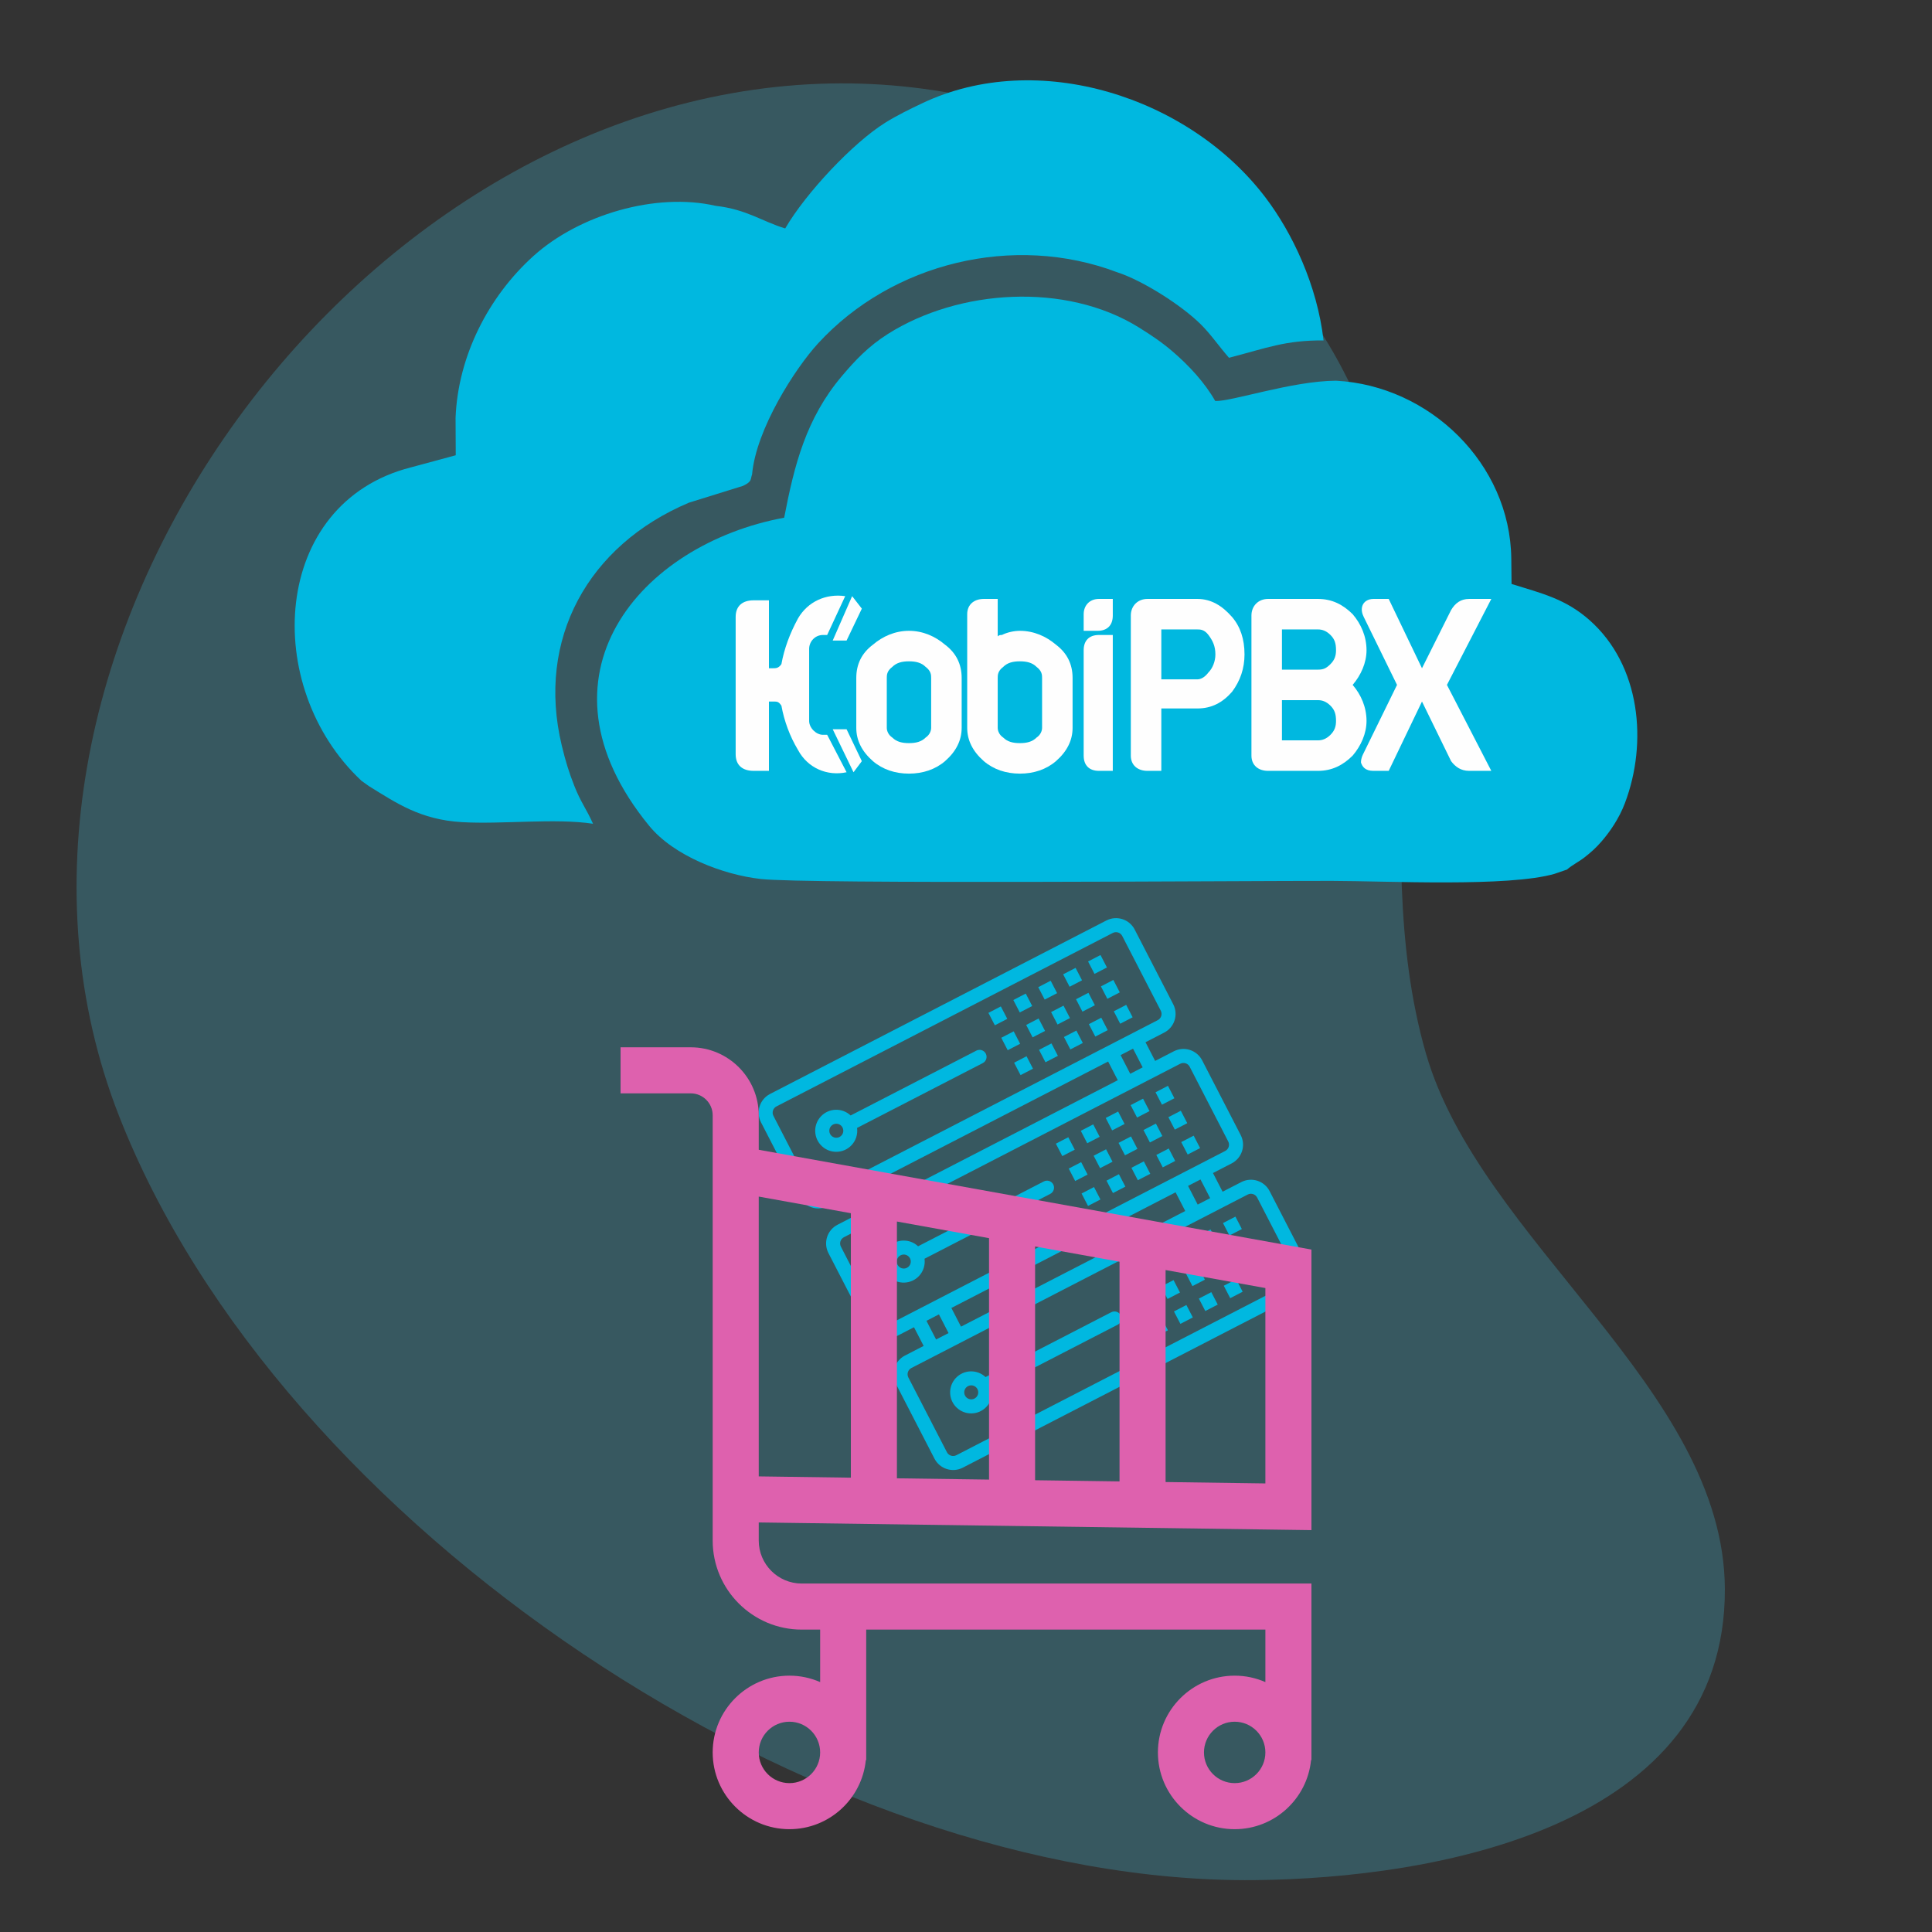 <?xml version="1.0" encoding="UTF-8"?>
<!DOCTYPE svg PUBLIC "-//W3C//DTD SVG 1.1//EN" "http://www.w3.org/Graphics/SVG/1.1/DTD/svg11.dtd">
<!-- Creator: CorelDRAW 2019 (64-Bit) -->
<svg xmlns="http://www.w3.org/2000/svg" xml:space="preserve" width="91.44mm" height="91.44mm" version="1.1" style="shape-rendering:geometricPrecision; text-rendering:geometricPrecision; image-rendering:optimizeQuality; fill-rule:evenodd; clip-rule:evenodd"
viewBox="0 0 9143.98 9143.98"
 xmlns:xlink="http://www.w3.org/1999/xlink"
 enable-background="new 0 0 509.275 509.275">
 <rect x="0" y="0" width="9143.98" height="9143.98" fill="#333333" stroke="none"/>
 <defs>
  <style type="text/css">
   <![CDATA[
    .fil2 {fill:#DE61AE}
    .fil1 {fill:#00B8E0}
    .fil3 {fill:#FEFEFE;fill-rule:nonzero}
    .fil0 {fill:#48D7F7;fill-opacity:0.231}
   ]]>
  </style>
 </defs>
 <g id="Layer_x0020_1">
  <path id="Path_52869" class="fil0" d="M6748.31 4984.23c255.16,889.11 1411.15,1589.42 1415.29,2535.82 4.94,1131.93 -1377.58,1369.97 -2225.02,1378.37 -2070.74,20.38 -4614.29,-1668.83 -5376.31,-3619.59 -831.95,-2129.93 1060.38,-4800.9 3320.2,-4882.36 1034.92,-37.29 2071.61,485.65 2520.57,1450.22 458.47,984.75 50.78,2111.53 345.27,3137.54z" data-name="Path 52869"/>
  <g id="_2168713751520">
   <g>
    <g>
     <path class="fil1" d="M5510 4887.21c48.85,-25.2 68.02,-85.21 42.83,-134.06l-182.46 -353.74c-25.19,-48.84 -85.21,-68.02 -134.05,-42.82l-1591.86 821.06c-48.85,25.19 -68.02,85.21 -42.83,134.05l182.46 353.75c25.19,48.84 85.21,68.01 134.05,42.82l88.44 -45.62 45.61 88.44 -88.43 45.62c-48.85,25.19 -68.02,85.2 -42.83,134.05l182.46 353.75c25.2,48.84 85.21,68.01 134.06,42.82l88.43 -45.62 45.62 88.44 -88.44 45.61c-48.84,25.2 -68.02,85.21 -42.82,134.06l182.46 353.74c25.19,48.85 85.2,68.02 134.05,42.83l1591.86 -821.07c48.84,-25.19 68.01,-85.21 42.82,-134.05l-182.46 -353.75c-25.19,-48.84 -85.21,-68.01 -134.05,-42.82l-88.44 45.62 -45.61 -88.44 88.44 -45.62c48.84,-25.19 68.01,-85.2 42.82,-134.05l-182.46 -353.74c-25.19,-48.85 -85.21,-68.02 -134.05,-42.83l-88.44 45.62 -45.61 -88.44 88.43 -45.61zm395.33 766.45c16.28,-8.4 36.29,-2.01 44.68,14.27l182.46 353.75c8.4,16.28 2.01,36.29 -14.27,44.69l-1591.86 821.06c-16.28,8.39 -36.29,2 -44.69,-14.28l-182.46 -353.75c-8.39,-16.27 -2,-36.28 14.28,-44.68l1591.86 -821.06zm-1474.88 686.08l-45.61 -88.44 58.96 -30.41 45.61 88.44 -58.96 30.41zm117.92 -60.82l-45.61 -88.44 1061.24 -547.37 45.61 88.44 -1061.24 547.37zm1120.2 -577.78l-45.62 -88.44 58.96 -30.41 45.62 88.44 -58.96 30.41zm-82.54 -666.54c16.28,-8.4 36.29,-2 44.68,14.28l182.46 353.74c8.4,16.28 2.01,36.29 -14.27,44.69l-1591.86 821.06c-16.28,8.4 -36.29,2 -44.69,-14.27l-182.46 -353.75c-8.39,-16.28 -2,-36.29 14.28,-44.69l1591.86 -821.06zm-1474.88 686.08l-45.61 -88.44 58.96 -30.41 45.61 88.44 -58.96 30.41zm117.92 -60.82l-45.62 -88.44 1061.24 -547.37 45.62 88.44 -1061.24 547.37zm1120.2 -577.78l-45.62 -88.44 58.96 -30.41 45.61 88.44 -58.95 30.41zm-1461.54 567.23c-16.28,8.4 -36.28,2.01 -44.68,-14.27l-182.46 -353.75c-8.4,-16.28 -2,-36.29 14.27,-44.68l1591.87 -821.07c16.28,-8.39 36.28,-2 44.68,14.28l182.46 353.75c8.4,16.28 2,36.28 -14.28,44.68l-1591.86 821.06z"/>
    </g>
   </g>
   <g>
    <g>
     <path class="fil1" d="M4620.98 4972.54l-595 306.9c-40.03,-37.66 -103.01,-35.73 -140.66,4.31 -37.65,40.03 -35.72,103 4.31,140.65 40.03,37.66 103.01,35.73 140.66,-4.31 20.59,-21.89 30.19,-51.92 26.1,-81.7l595 -306.89c16.28,-8.4 22.67,-28.41 14.28,-44.69 -8.4,-16.28 -28.41,-22.67 -44.69,-14.27zm-647.6 408.67c-16.28,8.4 -36.29,2 -44.69,-14.27 -8.39,-16.28 -2,-36.29 14.28,-44.69 16.28,-8.39 36.29,-2 44.68,14.28 8.4,16.27 2.01,36.28 -14.27,44.68z"/>
    </g>
   </g>
   <g>
    <g>
     <rect class="fil1" transform="matrix(0.193 -0.1 0.1 0.193 4913.91 4672.17)" width="304.8" height="304.8"/>
    </g>
   </g>
   <g>
    <g>
     <rect class="fil1" transform="matrix(0.193 -0.1 0.1 0.193 5031.83 4611.35)" width="304.8" height="304.8"/>
    </g>
   </g>
   <g>
    <g>
     <rect class="fil1" transform="matrix(0.193 -0.1 0.1 0.193 5149.74 4550.53)" width="304.8" height="304.8"/>
    </g>
   </g>
   <g>
    <g>
     <rect class="fil1" transform="matrix(0.193 -0.1 0.1 0.193 4796 4732.98)" width="304.8" height="304.8"/>
    </g>
   </g>
   <g>
    <g>
     <rect class="fil1" transform="matrix(0.193 -0.1 0.1 0.193 4678.08 4793.8)" width="304.8" height="304.8"/>
    </g>
   </g>
   <g>
    <g>
     <rect class="fil1" transform="matrix(0.193 -0.1 0.1 0.193 4974.73 4790.08)" width="304.8" height="304.8"/>
    </g>
   </g>
   <g>
    <g>
     <rect class="fil1" transform="matrix(0.193 -0.1 0.1 0.193 5092.64 4729.26)" width="304.8" height="304.8"/>
    </g>
   </g>
   <g>
    <g>
     <rect class="fil1" transform="matrix(0.193 -0.1 0.1 0.193 5210.56 4668.44)" width="304.8" height="304.8"/>
    </g>
   </g>
   <g>
    <g>
     <rect class="fil1" transform="matrix(0.193 -0.1 0.1 0.193 4856.81 4850.9)" width="304.8" height="304.8"/>
    </g>
   </g>
   <g>
    <g>
     <rect class="fil1" transform="matrix(0.193 -0.1 0.1 0.193 4738.9 4911.72)" width="304.8" height="304.8"/>
    </g>
   </g>
   <g>
    <g>
     <rect class="fil1" transform="matrix(0.193 -0.1 0.1 0.193 5035.55 4908)" width="304.8" height="304.8"/>
    </g>
   </g>
   <g>
    <g>
     <rect class="fil1" transform="matrix(0.193 -0.1 0.1 0.193 5153.46 4847.18)" width="304.8" height="304.8"/>
    </g>
   </g>
   <g>
    <g>
     <rect class="fil1" transform="matrix(0.193 -0.1 0.1 0.193 5271.38 4786.36)" width="304.8" height="304.8"/>
    </g>
   </g>
   <g>
    <g>
     <rect class="fil1" transform="matrix(0.193 -0.1 0.1 0.193 4917.63 4968.82)" width="304.8" height="304.8"/>
    </g>
   </g>
   <g>
    <g>
     <rect class="fil1" transform="matrix(0.193 -0.1 0.1 0.193 4799.72 5029.64)" width="304.8" height="304.8"/>
    </g>
   </g>
   <g>
    <g>
     <path class="fil1" d="M4940.28 5591.6l-595 306.89c-40.03,-37.65 -103.01,-35.72 -140.65,4.31 -37.65,40.04 -35.73,103.01 4.3,140.66 40.04,37.66 103.01,35.72 140.66,-4.31 20.59,-21.89 30.18,-51.93 26.1,-81.7l595 -306.9c16.28,-8.39 22.68,-28.4 14.28,-44.68 -8.4,-16.28 -28.41,-22.67 -44.69,-14.27zm-647.6 408.67c-16.28,8.39 -36.29,2 -44.68,-14.28 -8.4,-16.28 -2.01,-36.28 14.27,-44.68 16.28,-8.4 36.29,-2.01 44.68,14.27 8.4,16.28 2.01,36.29 -14.27,44.69z"/>
    </g>
   </g>
   <g>
    <g>
     <rect class="fil1" transform="matrix(0.193 -0.1 0.1 0.193 5233.21 5291.22)" width="304.8" height="304.8"/>
    </g>
   </g>
   <g>
    <g>
     <rect class="fil1" transform="matrix(0.193 -0.1 0.1 0.193 5351.13 5230.4)" width="304.8" height="304.8"/>
    </g>
   </g>
   <g>
    <g>
     <rect class="fil1" transform="matrix(0.193 -0.1 0.1 0.193 5469.04 5169.58)" width="304.8" height="304.8"/>
    </g>
   </g>
   <g>
    <g>
     <rect class="fil1" transform="matrix(0.193 -0.1 0.1 0.193 5115.3 5352.04)" width="304.8" height="304.8"/>
    </g>
   </g>
   <g>
    <g>
     <rect class="fil1" transform="matrix(0.193 -0.1 0.1 0.193 4997.38 5412.86)" width="304.8" height="304.8"/>
    </g>
   </g>
   <g>
    <g>
     <rect class="fil1" transform="matrix(0.193 -0.1 0.1 0.193 5294.03 5409.14)" width="304.8" height="304.8"/>
    </g>
   </g>
   <g>
    <g>
     <rect class="fil1" transform="matrix(0.193 -0.1 0.1 0.193 5411.95 5348.32)" width="304.8" height="304.8"/>
    </g>
   </g>
   <g>
    <g>
     <rect class="fil1" transform="matrix(0.193 -0.1 0.1 0.193 5529.86 5287.5)" width="304.8" height="304.8"/>
    </g>
   </g>
   <g>
    <g>
     <rect class="fil1" transform="matrix(0.193 -0.1 0.1 0.193 5176.12 5469.96)" width="304.8" height="304.8"/>
    </g>
   </g>
   <g>
    <g>
     <rect class="fil1" transform="matrix(0.193 -0.1 0.1 0.193 5058.2 5530.78)" width="304.8" height="304.8"/>
    </g>
   </g>
   <g>
    <g>
     <rect class="fil1" transform="matrix(0.193 -0.1 0.1 0.193 5354.85 5527.05)" width="304.8" height="304.8"/>
    </g>
   </g>
   <g>
    <g>
     <rect class="fil1" transform="matrix(0.193 -0.1 0.1 0.193 5472.77 5466.24)" width="304.8" height="304.8"/>
    </g>
   </g>
   <g>
    <g>
     <rect class="fil1" transform="matrix(0.193 -0.1 0.1 0.193 5590.68 5405.42)" width="304.8" height="304.8"/>
    </g>
   </g>
   <g>
    <g>
     <rect class="fil1" transform="matrix(0.193 -0.1 0.1 0.193 5236.94 5587.87)" width="304.8" height="304.8"/>
    </g>
   </g>
   <g>
    <g>
     <rect class="fil1" transform="matrix(0.193 -0.1 0.1 0.193 5119.02 5648.69)" width="304.8" height="304.8"/>
    </g>
   </g>
   <g>
    <g>
     <path class="fil1" d="M5259.59 6210.65l-595.01 306.9c-40.03,-37.65 -103.01,-35.72 -140.65,4.31 -37.65,40.04 -35.72,103.01 4.31,140.66 40.03,37.65 103,35.72 140.65,-4.31 20.6,-21.9 30.19,-51.93 26.1,-81.7l595.01 -306.9c16.28,-8.4 22.67,-28.4 14.27,-44.68 -8.4,-16.28 -28.4,-22.67 -44.68,-14.28zm-647.61 408.67c-16.28,8.4 -36.29,2.01 -44.68,-14.27 -8.4,-16.28 -2.01,-36.29 14.27,-44.68 16.28,-8.4 36.29,-2.01 44.69,14.27 8.39,16.28 2,36.29 -14.28,44.68z"/>
    </g>
   </g>
   <g>
    <g>
     <rect class="fil1" transform="matrix(0.193 -0.1 0.1 0.193 5552.51 5910.28)" width="304.8" height="304.8"/>
    </g>
   </g>
   <g>
    <g>
     <rect class="fil1" transform="matrix(0.193 -0.1 0.1 0.193 5670.43 5849.46)" width="304.8" height="304.8"/>
    </g>
   </g>
   <g>
    <g>
     <rect class="fil1" transform="matrix(0.193 -0.1 0.1 0.193 5788.34 5788.64)" width="304.8" height="304.8"/>
    </g>
   </g>
   <g>
    <g>
     <rect class="fil1" transform="matrix(0.193 -0.1 0.1 0.193 5434.6 5971.1)" width="304.8" height="304.8"/>
    </g>
   </g>
   <g>
    <g>
     <rect class="fil1" transform="matrix(0.193 -0.1 0.1 0.193 5316.68 6031.92)" width="304.8" height="304.8"/>
    </g>
   </g>
   <g>
    <g>
     <rect class="fil1" transform="matrix(0.193 -0.1 0.1 0.193 5613.33 6028.19)" width="304.8" height="304.8"/>
    </g>
   </g>
   <g>
    <g>
     <rect class="fil1" transform="matrix(0.193 -0.1 0.1 0.193 5731.25 5967.38)" width="304.8" height="304.8"/>
    </g>
   </g>
   <g>
    <g>
     <rect class="fil1" transform="matrix(0.193 -0.1 0.1 0.193 5849.16 5906.56)" width="304.8" height="304.8"/>
    </g>
   </g>
   <g>
    <g>
     <rect class="fil1" transform="matrix(0.193 -0.1 0.1 0.193 5495.42 6089.01)" width="304.8" height="304.8"/>
    </g>
   </g>
   <g>
    <g>
     <rect class="fil1" transform="matrix(0.193 -0.1 0.1 0.193 5377.5 6149.83)" width="304.8" height="304.8"/>
    </g>
   </g>
   <g>
    <g>
     <rect class="fil1" transform="matrix(0.193 -0.1 0.1 0.193 5674.15 6146.11)" width="304.8" height="304.8"/>
    </g>
   </g>
   <g>
    <g>
     <rect class="fil1" transform="matrix(0.193 -0.1 0.1 0.193 5792.07 6085.29)" width="304.8" height="304.8"/>
    </g>
   </g>
   <g>
    <g>
     <rect class="fil1" transform="matrix(0.193 -0.1 0.1 0.193 5909.98 6024.47)" width="304.8" height="304.8"/>
    </g>
   </g>
   <g>
    <g>
     <rect class="fil1" transform="matrix(0.193 -0.1 0.1 0.193 5556.24 6206.93)" width="304.8" height="304.8"/>
    </g>
   </g>
   <g>
    <g>
     <rect class="fil1" transform="matrix(0.193 -0.1 0.1 0.193 5438.32 6267.75)" width="304.8" height="304.8"/>
    </g>
   </g>
   <g>
   </g>
   <g>
   </g>
   <g>
   </g>
   <g>
   </g>
   <g>
   </g>
   <g>
   </g>
   <g>
   </g>
   <g>
   </g>
   <g>
   </g>
   <g>
   </g>
   <g>
   </g>
   <g>
   </g>
   <g>
   </g>
   <g>
   </g>
   <g>
   </g>
  </g>
  <g id="_2168713750592">
   <g>
    <path class="fil2" d="M6206.93 7241.96l0 -1327.88 -2615.89 -472.31 0 -163.25c0,-177.39 -144.31,-321.72 -321.71,-321.72l-332.26 0 0 217.99 332.26 0c57.19,0 103.72,46.53 103.72,103.73l0 2012.81c0,232.38 189.04,421.42 421.41,421.42l87.24 0 0 248.41c-44.54,-19.51 -93.67,-30.42 -145.33,-30.42 -200.33,0 -363.32,162.99 -363.32,363.32 0,200.33 162.99,363.32 363.32,363.32 188.08,0 343.21,-143.65 361.5,-326.99l1.82 0 0 -617.64 1889.25 0 0 248.41c-44.53,-19.51 -93.67,-30.42 -145.32,-30.42 -200.34,0 -363.32,162.99 -363.32,363.32 0,200.33 162.98,363.32 363.32,363.32 188.07,0 343.21,-143.65 361.49,-326.99l1.82 0 0 -835.63 -2412.47 0c-112.17,0 -203.42,-91.25 -203.42,-203.42l0 -85.72 2615.89 36.34zm-2470.56 1197.43c-80.13,0 -145.33,-65.2 -145.33,-145.33 0,-80.14 65.2,-145.33 145.33,-145.33 80.14,0 145.33,65.19 145.33,145.33 0,80.13 -65.19,145.33 -145.33,145.33zm2107.25 0c-80.14,0 -145.33,-65.2 -145.33,-145.33 0,-80.14 65.19,-145.33 145.33,-145.33 80.13,0 145.32,65.19 145.32,145.33 0,80.13 -65.19,145.33 -145.32,145.33zm-1162.62 -1436.64l-435.98 -6.05 0 -1215.34 435.98 78.72 0 1142.67zm217.99 -1103.31l399.65 72.16 0 1039.73 -399.65 -5.55 0 -1106.34zm-871.97 1094.23l-435.98 -6.05 0 -1324.34 435.98 78.72 0 1251.67zm1961.92 27.25l-472.31 -6.56 0 -1003.41 472.31 85.28 0 924.69z"/>
   </g>
  </g>
  <g id="_2168713744576">
   <path class="fil1" d="M3711.46 2450.18c-681.16,125.84 -1219.1,749.91 -639.21,1458.1 117.26,143.16 350.14,231.83 527.72,251.82 223.39,25.16 2316.55,8.39 2703.6,9.09 263.38,0.49 836.41,29.72 1054.12,-33.45l58.61 -20.14c24.13,-21.41 58.22,-38.04 83.39,-57.96 32.17,-25.45 53.1,-43.98 79.5,-74.31 40.65,-46.7 83.95,-109.89 111.14,-181.5 109.03,-287.11 74.3,-653.32 -167.26,-866.83 -114.03,-100.77 -225.37,-126.45 -369.04,-171.16l-1.25 -120.73c-5.35,-448.47 -386.17,-817.95 -829.71,-841.28 -208.23,1.22 -493.65,99.08 -571.41,96.1 -48.81,-85.77 -122.07,-165.71 -199.79,-232.57 -50.59,-43.52 -98.24,-76.12 -162.14,-115.82 -345.86,-214.89 -852.05,-181.02 -1187.13,30.88 -93.03,58.83 -155.22,125.18 -218.53,200.14 -169.91,201.15 -224.99,422.2 -272.61,669.62z"/>
   <path class="fil1" d="M3716.33 1081.16c-109.1,-32.66 -181.32,-90.13 -329.16,-106.99 -284.03,-65.13 -646.52,42.96 -861.8,236.9 -214.44,193.2 -358.02,475.61 -369.21,766.67l0.85 176.95 -212.2 57.37c-662.25,168.31 -709.46,1039.71 -233.64,1483.65l35.3 25.21c128.97,79.34 242.73,158.74 439.73,170.2 190.35,11.07 441.09,-19.65 620.51,7.62 -31.6,-70.89 -57.71,-101.22 -88.14,-178.34 -26.02,-65.93 -42.23,-118.85 -59.83,-192.31 -120.83,-504.22 124.89,-947.34 602.09,-1149.06l255.45 -79.37c44.92,-20.78 34.53,-31.82 43.25,-53.77 18.69,-215.41 205.06,-503.77 312.26,-620.53 350.83,-382.12 926.39,-521.96 1414.96,-337.05 122.53,39.53 306.07,157.28 395.94,246.14 48.57,48.02 86.3,104.39 134.12,158.93 181.37,-47.24 266.71,-83.21 447.44,-82.21 -29.93,-261.93 -148.19,-509.35 -274.45,-675.96 -360.45,-475.65 -1077.48,-707.61 -1626.74,-445.73 -60.94,29.06 -117.38,56.45 -172.88,91 -152.67,95.06 -376.69,333.61 -473.85,500.68z"/>
   <g>
    <polygon class="fil3" points="4006.79,3031.55 4078.98,2880.62 4033.04,2821.56 3941.17,3031.55 "/>
    <path class="fil3" d="M3895.23 3477.78c-32.81,0 -65.62,-32.81 -65.62,-65.62l0 -341.24c0,-32.81 26.25,-65.62 65.62,-65.62l19.69 0 85.31 -183.74c-91.87,-13.13 -177.18,26.25 -223.11,104.99 -39.38,72.19 -65.62,144.37 -78.75,216.56 -13.12,19.68 -26.25,19.68 -39.37,19.68l-19.69 0 0 -321.55 -72.18 0c-52.5,0 -85.31,26.25 -85.31,78.75l0 649.66c0,52.5 32.81,78.75 85.31,78.75l72.18 0 0 -328.11 19.69 0c19.68,0 26.25,0 39.37,19.68 13.13,72.19 39.37,144.37 78.75,210 45.93,85.31 137.81,124.68 229.67,104.99l-91.87 -177.18 -19.69 0 0 0z"/>
    <polygon class="fil3" points="4006.79,3451.53 3941.17,3451.53 4039.6,3654.96 4078.98,3602.46 "/>
    <path class="fil3" d="M4302.09 3129.98c-32.81,0 -59.06,6.56 -78.74,26.25 -26.25,19.69 -26.25,39.37 -26.25,52.5l0 236.24c0,13.12 6.56,32.81 26.25,45.93 19.69,19.69 45.93,26.25 78.74,26.25 32.81,0 59.07,-6.56 78.75,-26.25 19.69,-13.12 26.25,-32.81 26.25,-45.93l0 -236.24c0,-13.13 0,-32.81 -26.25,-52.5 -19.69,-19.69 -45.94,-26.25 -78.75,-26.25zm0 531.54c-65.62,0 -124.68,-19.69 -170.61,-59.06 -52.5,-45.94 -78.75,-98.44 -78.75,-157.49l0 -236.24c0,-65.63 26.25,-118.12 78.75,-157.5 45.93,-39.37 104.99,-65.62 170.61,-65.62 65.63,0 124.69,26.25 170.62,65.62 52.5,39.38 78.75,91.87 78.75,157.5l0 236.24c0,59.06 -26.25,111.55 -78.75,157.49 -45.93,39.37 -104.99,59.06 -170.62,59.06z"/>
    <path class="fil3" d="M4827.07 3129.98c-32.81,0 -59.06,6.56 -78.75,26.25 -26.24,19.69 -26.24,39.37 -26.24,52.5l0 236.24c0,13.12 6.56,32.81 26.24,45.93 19.69,19.69 45.94,26.25 78.75,26.25 32.81,0 59.06,-6.56 78.75,-26.25 19.69,-13.12 26.25,-32.81 26.25,-45.93l0 -236.24c0,-13.13 0,-32.81 -26.25,-52.5 -19.69,-19.69 -45.94,-26.25 -78.75,-26.25zm0 531.54c-65.62,0 -124.68,-19.69 -170.62,-59.06 -52.5,-45.94 -78.74,-98.44 -78.74,-157.49l0 -538.11c0,-45.93 32.81,-72.18 78.74,-72.18l65.62 0 0 177.18c6.57,-6.56 13.13,-6.56 19.69,-6.56 26.25,-13.13 59.06,-19.69 85.31,-19.69 65.62,0 124.68,26.25 170.62,65.62 52.5,39.37 78.75,91.87 78.75,157.49l0 236.24c0,59.06 -26.25,111.56 -78.75,157.5 -45.94,39.37 -105,59.06 -170.62,59.06l0 0z"/>
    <path class="fil3" d="M5194.56 2985.61l-65.63 0 0 -78.75c0,-39.37 26.25,-72.18 72.19,-72.18l65.62 0 0 78.75c0,45.93 -26.25,72.18 -72.18,72.18zm72.18 662.79l-65.62 0c-45.94,0 -72.19,-26.25 -72.19,-72.19l0 -498.72c0,-45.94 26.25,-72.19 72.19,-72.19l65.62 0 0 643.1 0 0z"/>
    <path class="fil3" d="M5496.42 3215.29l170.62 0c13.12,0 32.81,-6.56 52.5,-32.81 19.68,-19.69 32.81,-52.5 32.81,-85.31 0,-39.37 -13.13,-65.62 -32.81,-91.87 -19.69,-26.25 -39.38,-26.25 -52.5,-26.25l-170.62 0 0 236.24zm0 433.11l-65.62 0c-45.94,0 -78.75,-26.25 -78.75,-72.19l0 -662.78c0,-45.94 32.81,-78.75 78.75,-78.75l236.24 0c65.62,0 118.12,32.81 164.05,85.31 39.38,45.94 59.06,105 59.06,177.18 0,65.62 -19.68,124.68 -59.06,177.18 -45.93,52.5 -98.43,78.75 -164.05,78.75l-170.62 0 0 295.3 0 0z"/>
    <path class="fil3" d="M6067.33 3169.35l170.62 0c26.25,0 39.38,-6.56 59.06,-26.24 19.69,-19.69 26.25,-39.38 26.25,-65.62 0,-32.82 -6.56,-52.5 -26.25,-72.19 -19.68,-19.69 -39.37,-26.25 -59.06,-26.25l-170.62 0 0 190.31 0 -0.01zm0 334.68l170.62 0c19.69,0 39.38,-6.57 59.06,-26.25 19.69,-19.69 26.25,-39.37 26.25,-65.62 0,-32.81 -6.56,-52.5 -26.25,-72.19 -19.68,-19.68 -39.37,-26.24 -59.06,-26.24l-170.62 0 0 190.3 0 0zm170.62 144.37l-236.24 0c-45.94,0 -78.75,-26.25 -78.75,-72.19l0 -662.78c0,-45.94 32.81,-78.75 78.75,-78.75l236.24 0c65.62,0 118.12,26.25 164.06,72.19 39.37,45.93 65.62,104.99 65.62,170.62 0,59.06 -26.25,118.12 -65.62,164.05 0,0 0,0 0,0 0,0 0,0 0,0 39.37,45.94 65.62,105 65.62,170.62 0,59.06 -26.25,118.12 -65.62,164.06 -45.94,45.93 -98.44,72.18 -164.06,72.18l0 0z"/>
    <path class="fil3" d="M7058.23 3648.4l-104.99 0c-39.38,0 -65.63,-19.69 -85.31,-45.94l-137.81 -282.17 -157.5 328.11 -72.18 0c-39.37,0 -52.5,-19.69 -59.06,-39.38 0,-19.68 6.56,-32.81 13.12,-45.93l157.5 -321.55 -157.5 -321.55c-6.56,-13.13 -13.12,-32.81 -6.56,-52.5 6.56,-19.69 26.25,-32.81 52.5,-32.81l72.18 0 157.5 328.11 137.81 -275.61c19.68,-32.81 45.93,-52.5 85.31,-52.5l104.99 0 -209.99 406.86 209.99 406.86z"/>
   </g>
  </g>
 </g>
</svg>
